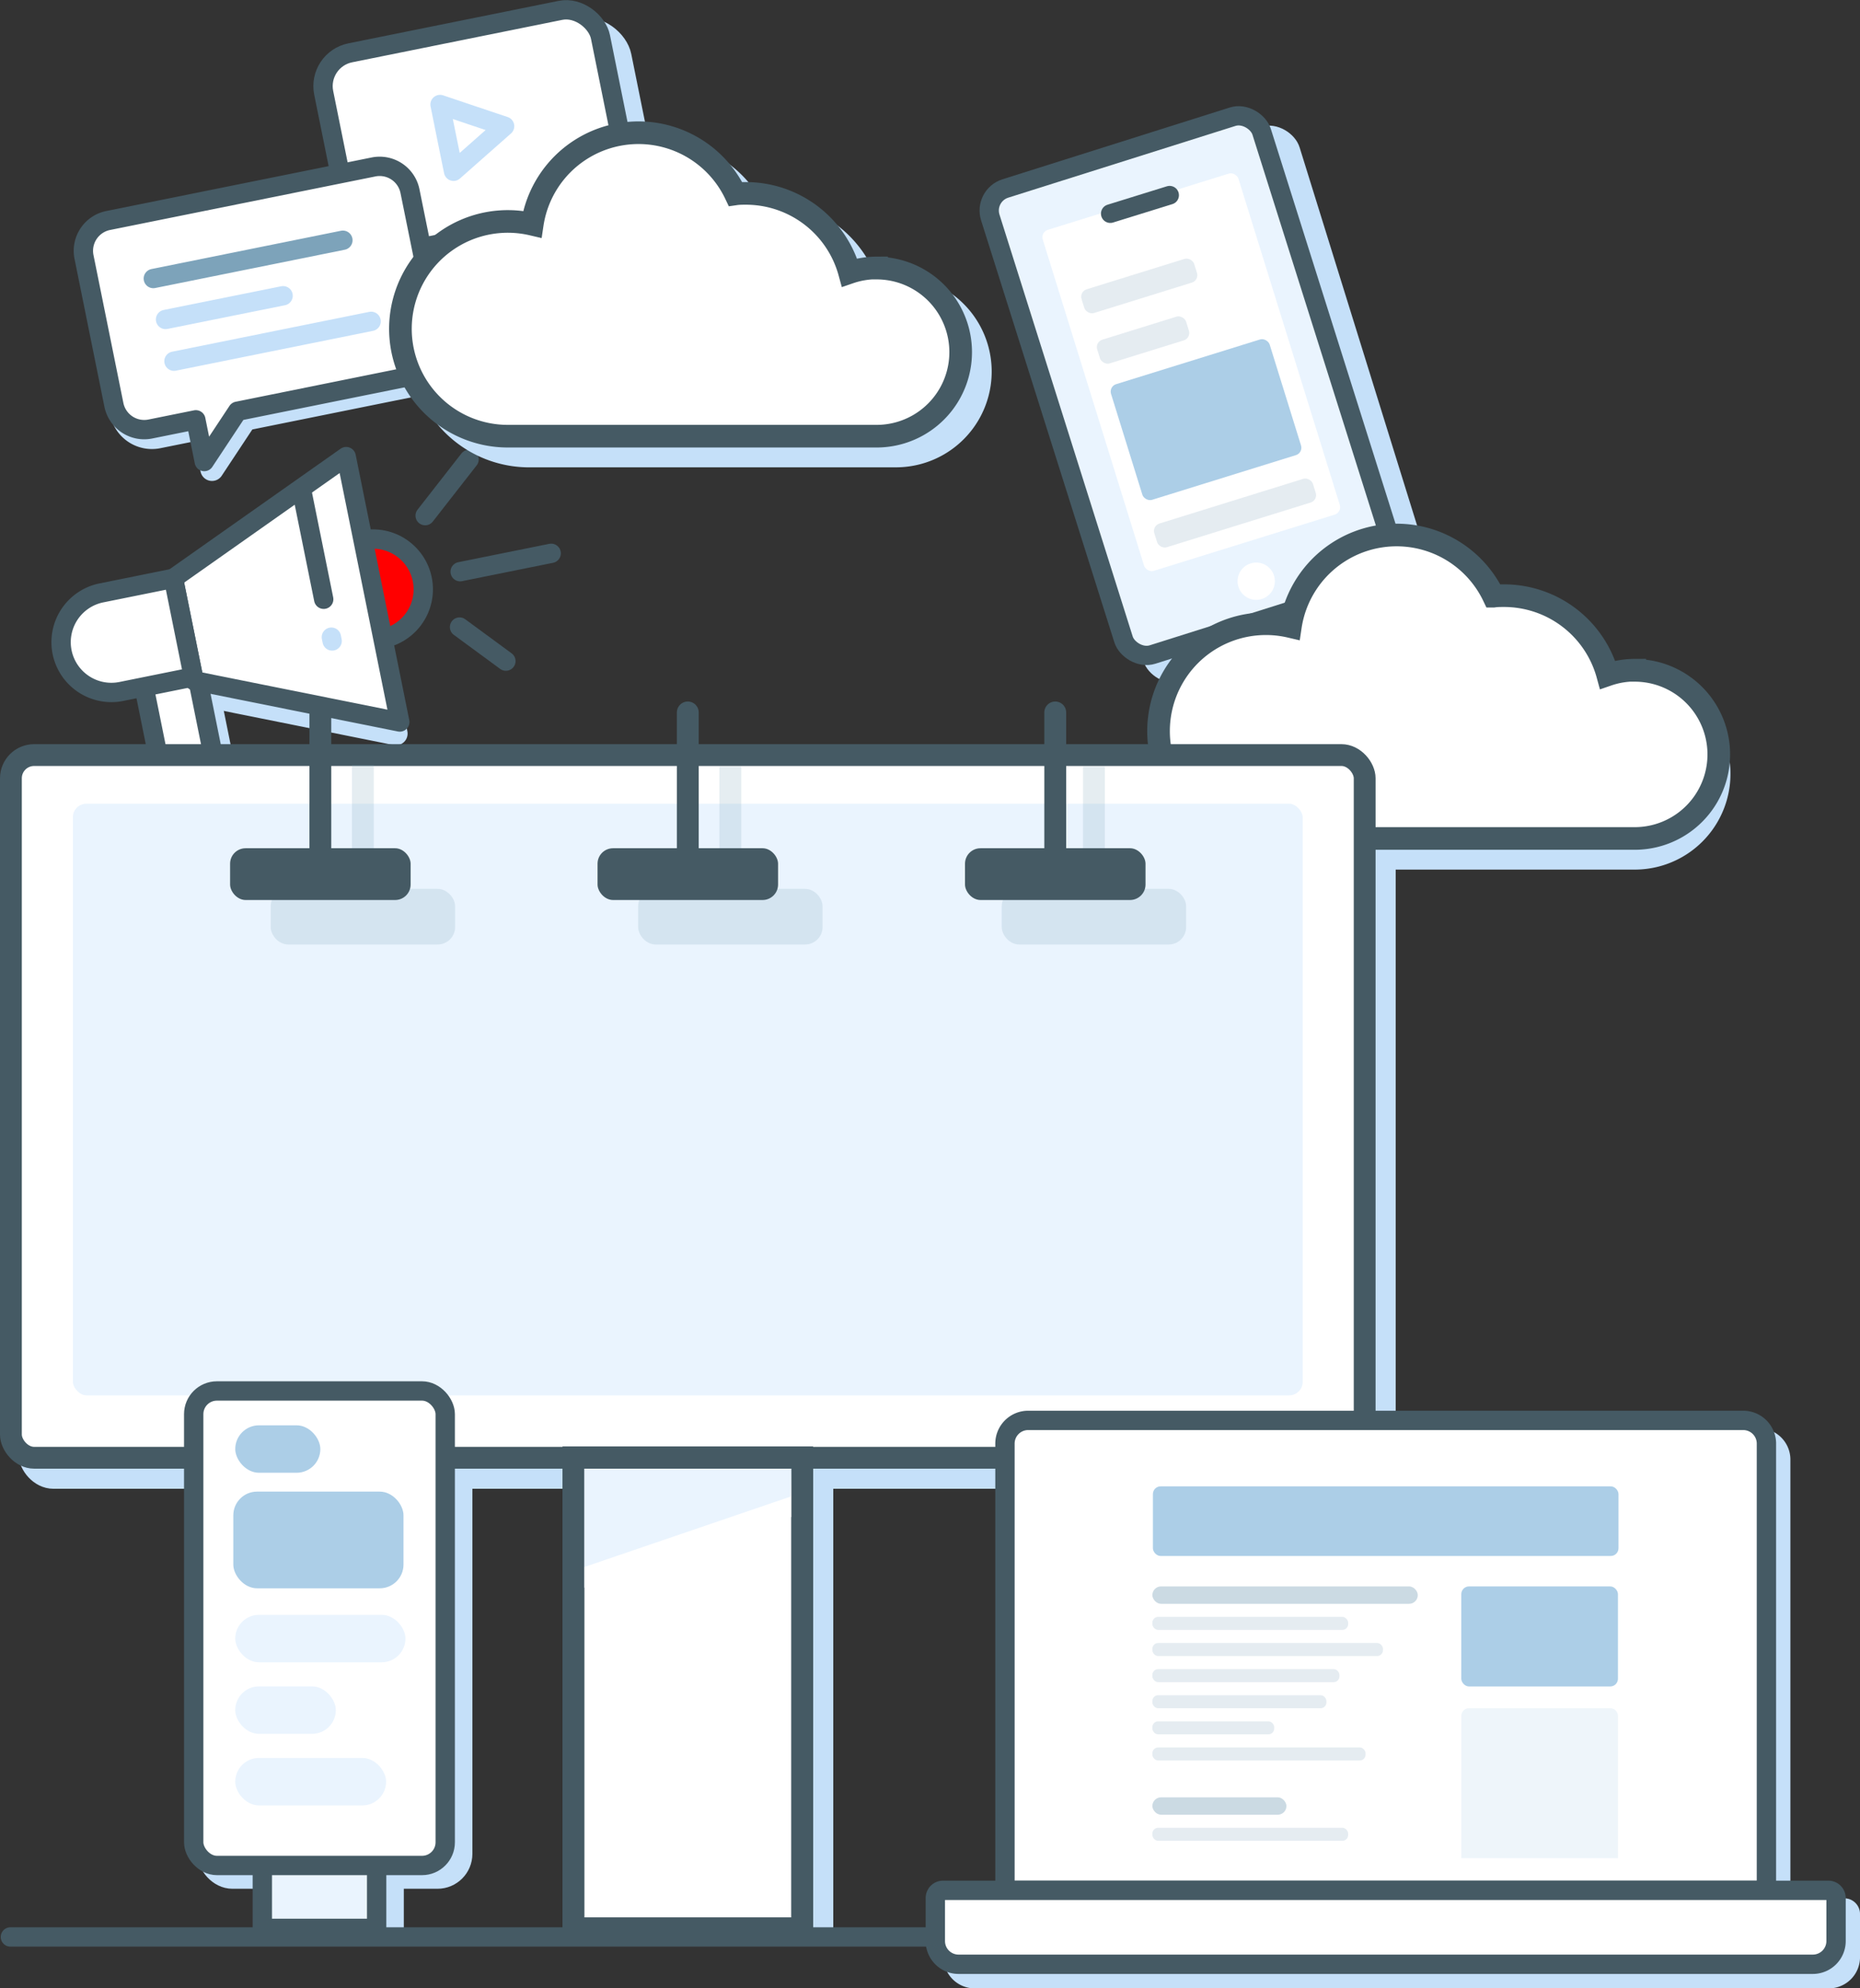 <svg xmlns="http://www.w3.org/2000/svg" viewBox="0 0 480.88 514.03"><rect x="0" y="0" width="480.88" height="514.03" fill="#333333" stroke="none"/><defs><style>.cls-1,.cls-2,.cls-3,.cls-4{fill:#c5e0f9;}.cls-1,.cls-14,.cls-16,.cls-2,.cls-3,.cls-4{stroke:#c5e0f9;}.cls-1,.cls-11,.cls-12,.cls-13,.cls-14,.cls-15,.cls-16,.cls-18,.cls-19,.cls-23,.cls-25,.cls-27,.cls-9{stroke-linecap:round;}.cls-1,.cls-11,.cls-12,.cls-13,.cls-14,.cls-15,.cls-16,.cls-2{stroke-linejoin:round;}.cls-1,.cls-2,.cls-3{stroke-width:6.04px;}.cls-10,.cls-17,.cls-18,.cls-19,.cls-21,.cls-22,.cls-23,.cls-25,.cls-27,.cls-28,.cls-3,.cls-31,.cls-4,.cls-5,.cls-9{stroke-miterlimit:10;}.cls-4{stroke-width:4.13px;}.cls-18,.cls-26,.cls-5{fill:#eaf4fe;}.cls-10,.cls-11,.cls-12,.cls-15,.cls-17,.cls-19,.cls-23,.cls-25,.cls-27,.cls-28,.cls-31,.cls-5,.cls-9{stroke:#455a64;}.cls-11,.cls-12,.cls-13,.cls-14,.cls-15,.cls-16,.cls-25,.cls-27,.cls-28,.cls-5{stroke-width:5px;}.cls-10,.cls-12,.cls-16,.cls-17,.cls-19,.cls-25,.cls-28,.cls-6{fill:#fff;}.cls-29,.cls-7{fill:#accee7;}.cls-21,.cls-22,.cls-30,.cls-8{fill:#7da3ba;}.cls-20,.cls-29,.cls-8{opacity:0.2;}.cls-13,.cls-14,.cls-15,.cls-23,.cls-27,.cls-31,.cls-9{fill:none;}.cls-9{stroke-width:4.82px;}.cls-10{stroke-width:5.85px;}.cls-11{fill:red;}.cls-13,.cls-21,.cls-22{stroke:#7da3ba;}.cls-17,.cls-19{stroke-width:5.64px;}.cls-18{stroke:#fff;stroke-width:5.05px;}.cls-21,.cls-23{stroke-width:5.65px;}.cls-24{fill:#455a64;}.cls-30{opacity:0.4;}.cls-31{stroke-width:5.62px;}</style></defs><title>marketing-media_1</title><g id="Layer_2" data-name="Layer 2"><g id="Layer_1-2" data-name="Layer 1"><polygon class="cls-1" points="89.5 123.05 102.36 189.66 49.19 178.98 44.84 154.52 89.5 123.05"/><rect class="cls-1" x="41.09" y="173.99" width="14" height="24" transform="translate(-35.88 13.21) rotate(-11.42)"/><path class="cls-2" d="M98.54,45.17,30,59a8,8,0,0,0-6.28,9.45l7.72,38.18a8,8,0,0,0,9.45,6.28l11.74-2.37,2.18,10.78,8.6-13,46.05-9.31a8,8,0,0,0,6.27-9.45L108,51.45A8,8,0,0,0,98.54,45.17Z"/><rect class="cls-3" x="91.48" y="12.64" width="73" height="53" rx="8.78" transform="translate(-5.22 26.12) rotate(-11.42)"/><rect class="cls-4" x="278.87" y="41.08" width="73.85" height="126.83" rx="6" transform="translate(-16.78 98.41) rotate(-17.26)"/><rect class="cls-5" x="272.61" y="37.79" width="73.85" height="126.83" rx="6" transform="matrix(0.95, -0.3, 0.3, 0.95, -16.09, 96.41)"/><rect class="cls-6" x="281.5" y="50.06" width="52.98" height="92.32" rx="2" transform="translate(-14.68 95.73) rotate(-17.26)"/><rect class="cls-7" x="290.33" y="92.83" width="42.95" height="31.31" rx="2" transform="translate(-18.15 97.41) rotate(-17.26)"/><rect class="cls-8" x="297.83" y="129.42" width="42.95" height="6.42" rx="2" transform="translate(-24.98 100.72) rotate(-17.26)"/><rect class="cls-8" x="283.48" y="84.69" width="24.08" height="6.42" rx="2" transform="translate(-12.77 91.65) rotate(-17.26)"/><rect class="cls-8" x="279.29" y="70.71" width="30.5" height="6.42" rx="2" transform="translate(-8.67 90.73) rotate(-17.26)"/><circle class="cls-6" cx="324.78" cy="150.26" r="4.82"/><line class="cls-9" x1="287.05" y1="55.23" x2="302.39" y2="50.47"/><rect class="cls-3" x="71.82" y="389.91" width="29.56" height="108.64"/><rect class="cls-3" x="54.08" y="362.61" width="65.03" height="122.68" rx="6"/><rect class="cls-3" x="153.24" y="376.05" width="59.17" height="122.5"/><rect class="cls-3" x="7.82" y="200.21" width="350" height="181.67" rx="6"/><path class="cls-3" d="M422.64,178.31a21.66,21.66,0,0,0-7,1.17A27.78,27.78,0,0,0,388.84,159a26.82,26.82,0,0,0-2.7.14A27.76,27.76,0,0,0,333.61,167a28.2,28.2,0,0,0-6.34-.73,27.77,27.77,0,0,0,0,55.53h95.37a21.73,21.73,0,0,0,0-43.46Z"/><path class="cls-10" d="M422.64,173.27a21.66,21.66,0,0,0-7,1.18A27.77,27.77,0,0,0,388.84,154c-.91,0-1.81,0-2.7.13a27.77,27.77,0,0,0-52.53,7.85,27.76,27.76,0,1,0-6.34,54.79h95.37a21.73,21.73,0,0,0,0-43.46Z"/><g id="livoDR.tif"><circle class="cls-11" cx="96.43" cy="152.36" r="13"/><rect class="cls-12" x="39.09" y="173.99" width="14" height="24" transform="translate(-35.92 12.81) rotate(-11.42)"/><rect class="cls-12" x="86.48" y="7.64" width="73" height="53" rx="8.78" transform="translate(-4.33 25.03) rotate(-11.42)"/><path class="cls-12" d="M96.54,43.17,28,57a8,8,0,0,0-6.28,9.45l7.72,38.18a8,8,0,0,0,9.45,6.28l11.74-2.37,2.18,10.78,8.6-13,46.05-9.31a8,8,0,0,0,6.27-9.45L106,49.45A8,8,0,0,0,96.54,43.17Z"/><line class="cls-13" x1="39.64" y1="72.01" x2="88.65" y2="62.11"/><line class="cls-14" x1="42.8" y1="82.59" x2="73.19" y2="76.46"/><line class="cls-14" x1="44.98" y1="93.38" x2="95.95" y2="83.08"/><polygon class="cls-12" points="89.5 118.05 103.36 186.66 50.19 175.98 44.84 149.52 89.5 118.05"/><path class="cls-12" d="M28.74,152.43h19a0,0,0,0,1,0,0v26a0,0,0,0,1,0,0h-19a13,13,0,0,1-13-13v0a13,13,0,0,1,13-13Z" transform="translate(-32.13 9.56) rotate(-11.42)"/><line class="cls-15" x1="109.92" y1="133.31" x2="121.27" y2="118.77"/><line class="cls-15" x1="118.97" y1="147.8" x2="142.5" y2="143.05"/><line class="cls-15" x1="118.81" y1="162.12" x2="130.79" y2="170.92"/><line class="cls-12" x1="78.14" y1="127.49" x2="83.69" y2="154.93"/><line class="cls-14" x1="85.67" y1="164.73" x2="85.87" y2="165.71"/><polygon class="cls-16" points="130.46 32.63 123.86 38.45 117.26 44.28 115.51 35.65 113.77 27.02 122.11 29.83 130.46 32.63"/></g><rect class="cls-17" x="148.24" y="376.05" width="59.17" height="122.5"/><polygon class="cls-18" points="206.82 388.76 148.24 408.76 148.24 376.05 207.4 376.05 206.82 388.76"/><rect class="cls-19" x="2.82" y="195.21" width="350" height="181.67" rx="6"/><rect class="cls-18" x="16.32" y="205.27" width="323" height="158" rx="6"/><g class="cls-20"><line class="cls-21" x1="93.82" y1="197.77" x2="93.82" y2="235.31"/><rect class="cls-22" x="70.49" y="230.3" width="46.67" height="13.38" rx="4"/></g><g class="cls-20"><line class="cls-21" x1="188.82" y1="198.19" x2="188.82" y2="235.31"/><rect class="cls-22" x="165.49" y="230.3" width="46.67" height="13.38" rx="4"/></g><g class="cls-20"><line class="cls-21" x1="282.82" y1="198.19" x2="282.82" y2="235.31"/><rect class="cls-22" x="259.49" y="230.3" width="46.67" height="13.38" rx="4"/></g><line class="cls-23" x1="82.82" y1="184.19" x2="82.82" y2="224.31"/><rect class="cls-24" x="59.49" y="219.3" width="46.67" height="13.38" rx="4"/><line class="cls-23" x1="177.82" y1="184.19" x2="177.82" y2="224.31"/><rect class="cls-24" x="154.49" y="219.3" width="46.67" height="13.38" rx="4"/><line class="cls-23" x1="272.82" y1="184.19" x2="272.82" y2="224.31"/><rect class="cls-24" x="249.49" y="219.3" width="46.67" height="13.38" rx="4"/><rect class="cls-5" x="67.82" y="389.91" width="29.56" height="108.64"/><rect class="cls-25" x="50.08" y="359.61" width="65.03" height="122.68" rx="6"/><rect class="cls-7" x="60.32" y="385.63" width="44" height="25" rx="6.14"/><rect class="cls-26" x="60.82" y="417.49" width="44" height="12.27" rx="6.14"/><rect class="cls-26" x="60.82" y="435.99" width="26" height="12.27" rx="6.14"/><rect class="cls-26" x="60.82" y="454.49" width="39" height="12.27" rx="6.14"/><rect class="cls-7" x="60.82" y="368.49" width="22" height="12.27" rx="6.14"/><line class="cls-27" x1="2.69" y1="500.77" x2="290.32" y2="500.77"/><path class="cls-4" d="M269.95,371.35H454.82a6,6,0,0,1,6,6v115.5a0,0,0,0,1,0,0H263.95a0,0,0,0,1,0,0V377.35A6,6,0,0,1,269.95,371.35Z"/><path class="cls-4" d="M246,492.84H476.82a2,2,0,0,1,2,2V506a6,6,0,0,1-6,6H252a6,6,0,0,1-6-6V492.84A0,0,0,0,1,246,492.84Z"/><path class="cls-25" d="M265.82,367.22H450.69a6,6,0,0,1,6,6v115.5a0,0,0,0,1,0,0H259.82a0,0,0,0,1,0,0V373.22A6,6,0,0,1,265.82,367.22Z"/><path class="cls-28" d="M243.82,488.71H472.69a2,2,0,0,1,2,2v11.12a6,6,0,0,1-6,6H247.82a6,6,0,0,1-6-6V490.71A2,2,0,0,1,243.82,488.71Z"/><rect class="cls-6" x="268.26" y="375.65" width="180" height="104.62" rx="2"/><rect class="cls-7" x="298.07" y="384.27" width="120.37" height="18" rx="2"/><rect class="cls-7" x="377.8" y="410.14" width="40.5" height="25.87" rx="2"/><path class="cls-29" d="M379.8,441.64h36.5a2,2,0,0,1,2,2v36.76a0,0,0,0,1,0,0H377.8a0,0,0,0,1,0,0V443.64A2,2,0,0,1,379.8,441.64Z"/><rect class="cls-30" x="297.93" y="410.14" width="68.62" height="4.5" rx="2.25"/><rect class="cls-8" x="297.93" y="418.02" width="50.62" height="3.37" rx="1.5"/><rect class="cls-8" x="297.93" y="424.77" width="59.62" height="3.37" rx="1.5"/><rect class="cls-30" x="297.93" y="464.67" width="34.66" height="4.5" rx="2.25"/><rect class="cls-8" x="297.93" y="472.54" width="50.62" height="3.37" rx="1.5"/><rect class="cls-8" x="297.93" y="431.52" width="48.37" height="3.37" rx="1.5"/><rect class="cls-8" x="297.93" y="438.27" width="45" height="3.37" rx="1.5"/><rect class="cls-8" x="297.93" y="445.02" width="31.5" height="3.37" rx="1.5"/><rect class="cls-8" x="297.93" y="451.77" width="55.12" height="3.37" rx="1.5"/><rect class="cls-31" x="148.24" y="376.77" width="59.17" height="121.78"/><path class="cls-3" d="M231.64,74.31a21.66,21.66,0,0,0-7,1.17A27.78,27.78,0,0,0,197.84,55a26.82,26.82,0,0,0-2.7.14A27.76,27.76,0,0,0,142.61,63a28.2,28.2,0,0,0-6.34-.73,27.77,27.77,0,0,0,0,55.53h95.37a21.73,21.73,0,0,0,0-43.46Z"/><path class="cls-10" d="M226.64,69.27a21.66,21.66,0,0,0-7,1.18A27.77,27.77,0,0,0,192.84,50c-.91,0-1.81,0-2.7.13a27.77,27.77,0,0,0-52.53,7.85,27.76,27.76,0,1,0-6.34,54.79h95.37a21.73,21.73,0,0,0,0-43.46Z"/></g></g></svg>